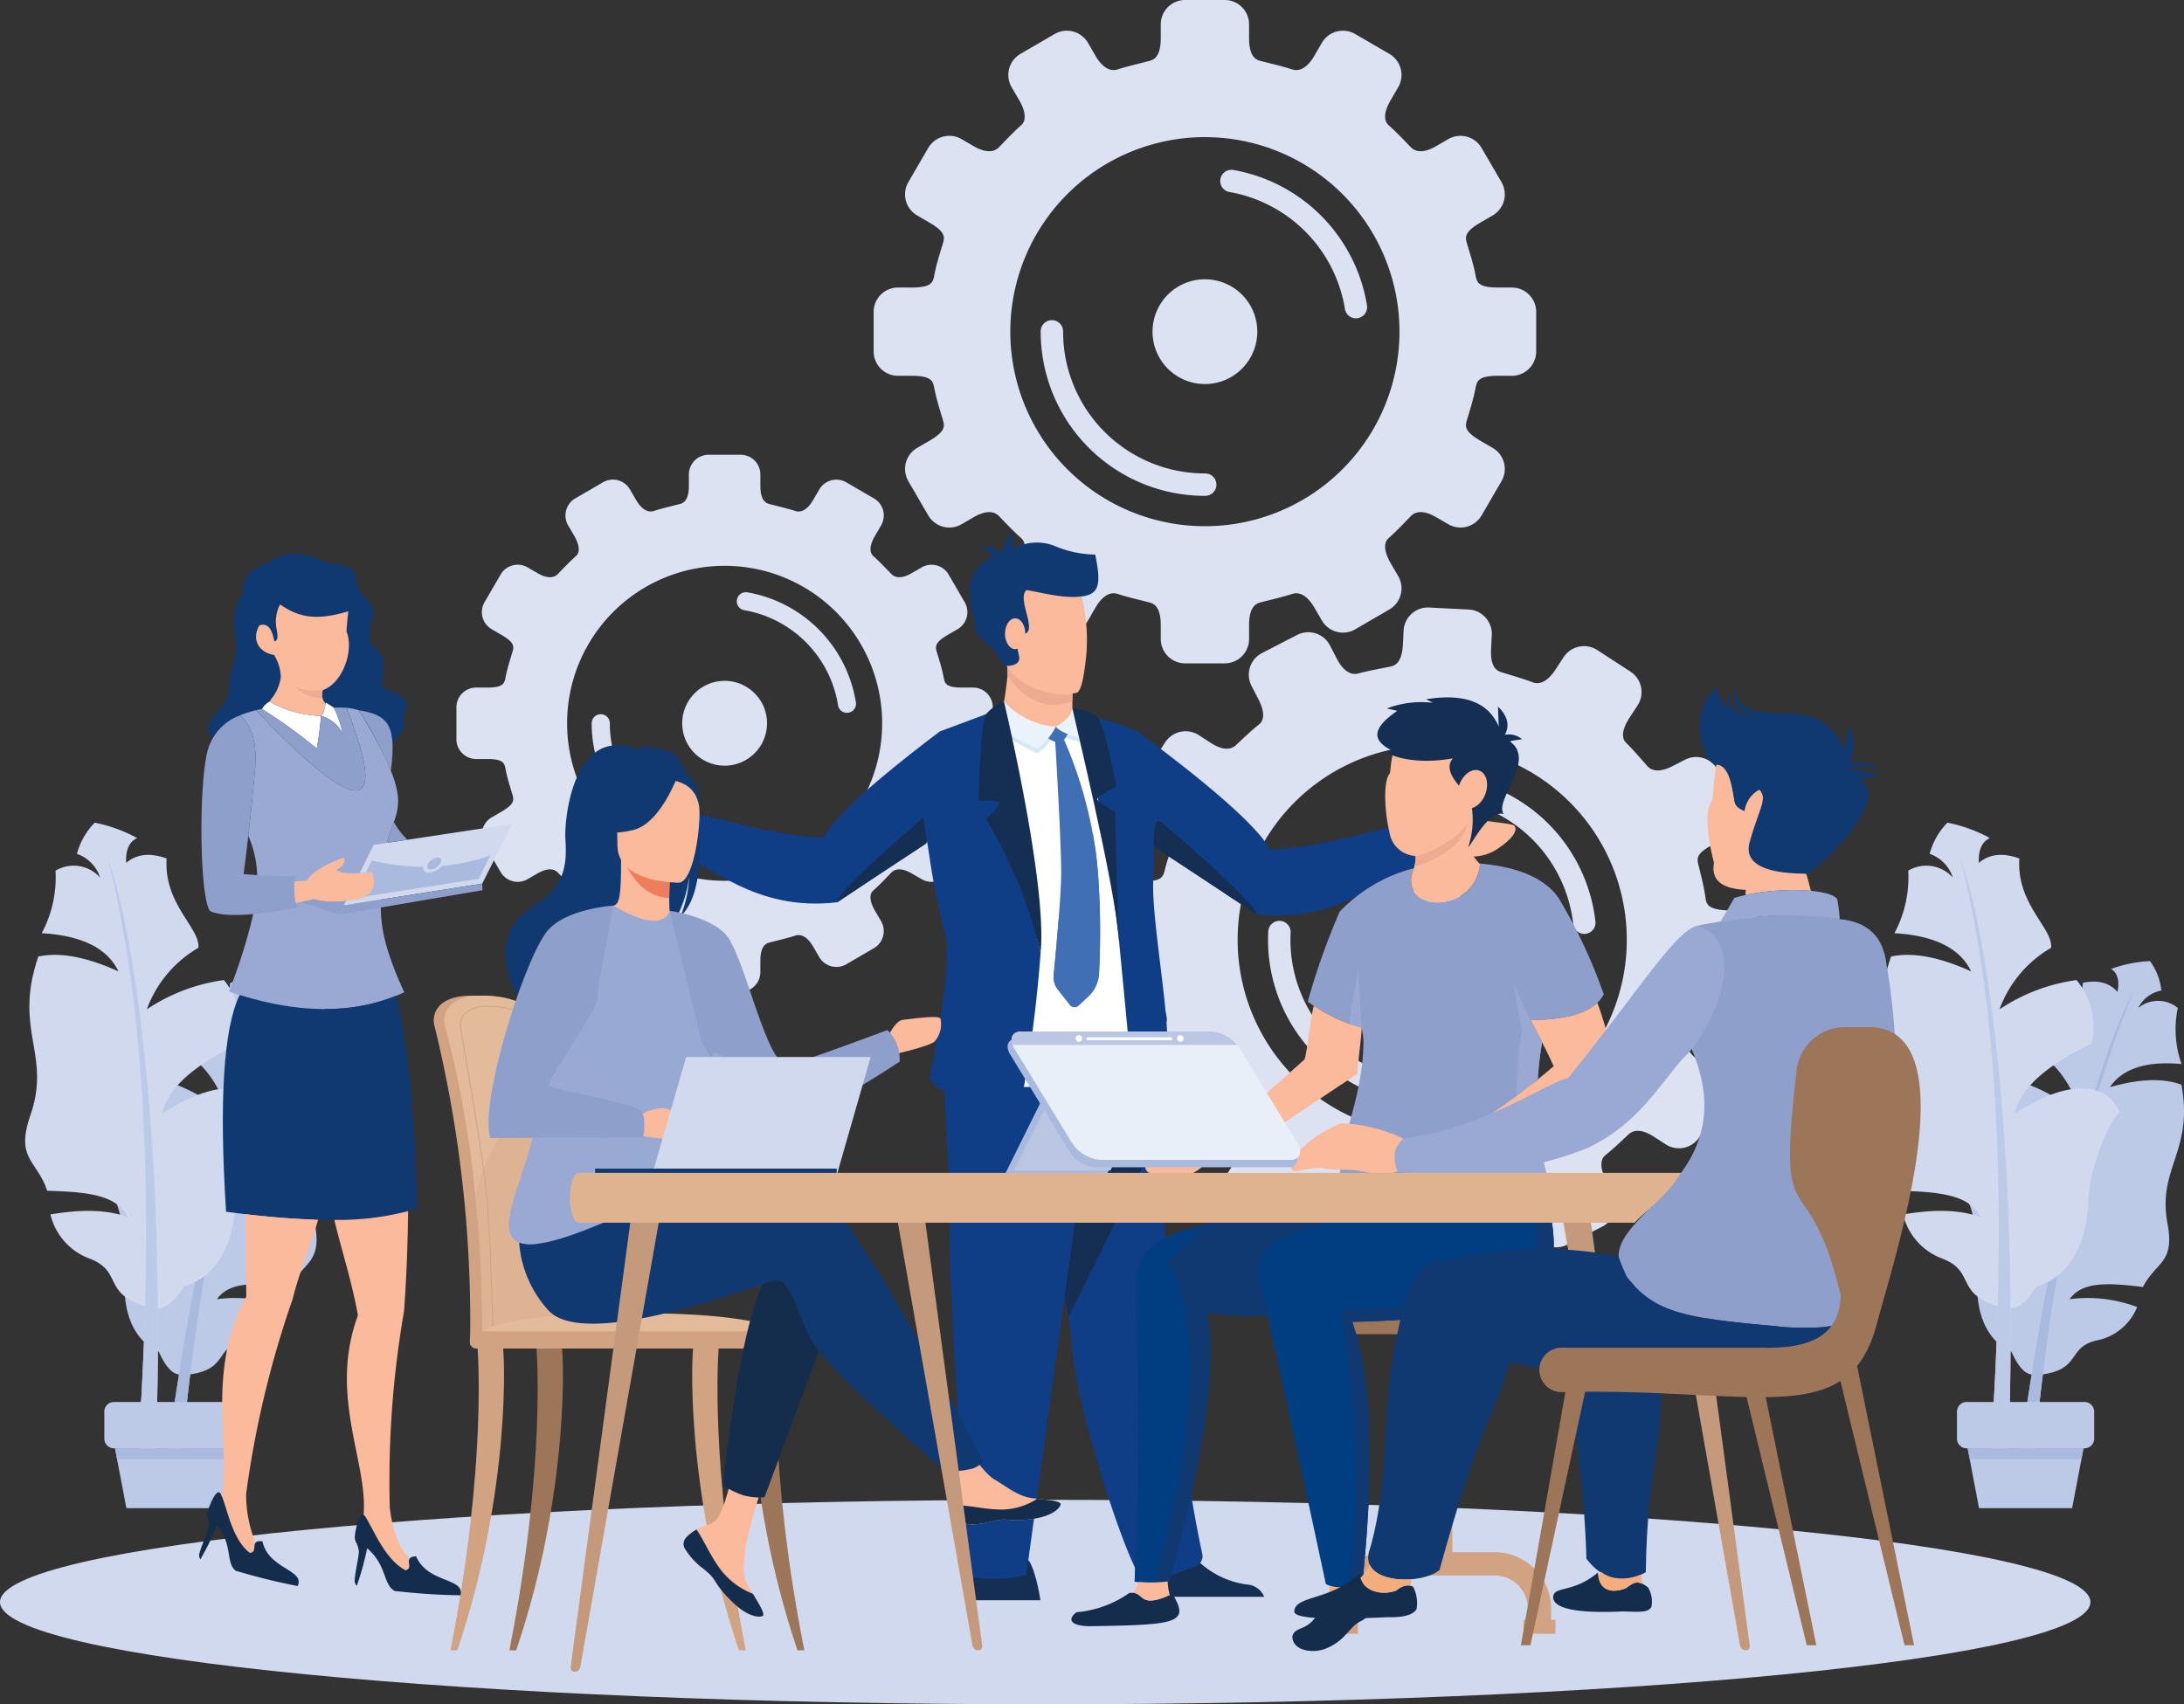 <svg xmlns="http://www.w3.org/2000/svg" width="265.32" height="207.095" viewBox="0 0 265.32 207.095">
  <rect x="0" y="0" width="265.32" height="207.095" fill="#333333" stroke="none"/>
  <g id="fairness" transform="translate(0 -1.636)">
    <path id="パス_1827" data-name="パス 1827" d="M627.757,344.157l-4.283,2.21a2.964,2.964,0,0,0-1.27,3.981l.839,1.624c.989,1.918.475,2.736.124,3.021-.968.782-1.873,1.639-2.78,2.491-.266.251-1.114,1.111-3.168-.227l-1.409-.915a2.963,2.963,0,0,0-4.087.864l-2.629,4.039a2.963,2.963,0,0,0,.863,4.088l1.4.907c1.926,1.253,1.846,1.843,1.551,2.672-.4,1.136-.832,2.274-1.145,3.456-.278,1.053-.215,1.819-2.913,1.683l-1.654-.083a2.959,2.959,0,0,0-3.1,2.8l-.243,4.814a2.96,2.96,0,0,0,2.8,3.1l1.653.084c2.7.136,2.56.891,2.73,1.967.192,1.208.5,2.382.791,3.555.209.854.231,1.447-1.811,2.5l-1.48.762a2.962,2.962,0,0,0-1.271,3.979l2.211,4.283a2.96,2.96,0,0,0,3.979,1.271l1.494-.769c2.178-1.123,2.936-.183,3.176.094.816.939,1.629,1.882,2.513,2.758.321.319.751,1.185-.427,2.994l-1,1.532a2.961,2.961,0,0,0,.864,4.088l4.039,2.631a2.964,2.964,0,0,0,4.088-.864l.995-1.53c1.2-1.836,2.274-1.706,2.724-1.538,1.306.49,2.518.825,3.869,1.25.493.156,1.331.563,1.218,2.816l-.085,1.689a2.961,2.961,0,0,0,2.8,3.1l4.813.243a2.96,2.96,0,0,0,3.1-2.8l.085-1.688c.114-2.253.989-2.574,1.5-2.679,1.388-.287,2.627-.5,3.976-.854.465-.122,1.551-.143,2.556,1.8l.836,1.622a2.964,2.964,0,0,0,3.98,1.271l4.283-2.211a2.963,2.963,0,0,0,1.271-3.98l-.839-1.625c-.99-1.919-.474-2.738-.123-3.021.968-.783,1.871-1.639,2.778-2.493.266-.25,1.116-1.109,3.168.227l1.409.915a2.962,2.962,0,0,0,4.088-.863l2.63-4.039a2.965,2.965,0,0,0-.864-4.089l-1.4-.907c-1.926-1.253-1.845-1.842-1.551-2.671.4-1.136.832-2.274,1.145-3.457.278-1.052.215-1.818,2.914-1.682l1.654.083a2.959,2.959,0,0,0,3.1-2.8l.243-4.814a2.959,2.959,0,0,0-2.8-3.1l-1.654-.085c-2.7-.135-2.559-.891-2.73-1.966-.193-1.208-.505-2.382-.792-3.554-.209-.854-.23-1.448,1.812-2.5l1.478-.762a2.963,2.963,0,0,0,1.272-3.98l-2.211-4.283a2.964,2.964,0,0,0-3.98-1.27l-1.493.769c-2.177,1.124-2.937.184-3.176-.092-.817-.94-1.629-1.882-2.515-2.759-.321-.317-.75-1.184.428-2.993l1-1.533a2.961,2.961,0,0,0-.863-4.087L664.209,346a2.963,2.963,0,0,0-4.088.864l-1,1.528c-1.195,1.835-2.274,1.707-2.724,1.538-1.3-.488-2.517-.824-3.869-1.25-.493-.155-1.332-.562-1.217-2.815l.084-1.689a2.959,2.959,0,0,0-2.8-3.1l-4.814-.243a2.96,2.96,0,0,0-3.1,2.8l-.085,1.689c-.114,2.253-.989,2.573-1.495,2.679-1.387.287-2.627.5-3.974.854-.465.122-1.551.142-2.556-1.8l-.837-1.622a2.964,2.964,0,0,0-3.98-1.271m16.726,30.689a6.364,6.364,0,1,1-6.676,6.036,6.364,6.364,0,0,1,6.676-6.036M624.238,380.2a1.361,1.361,0,1,1,2.719.138,17.227,17.227,0,0,0,16.336,18.072,1.362,1.362,0,0,1-.136,2.72A19.949,19.949,0,0,1,624.238,380.2m39.748-1.212a1.357,1.357,0,0,1-2.7.289A17.241,17.241,0,0,0,647.969,364.4a1.359,1.359,0,1,1,.591-2.654,19.965,19.965,0,0,1,15.425,17.242m-18.635-21.391a23.638,23.638,0,1,1-24.8,22.417,23.637,23.637,0,0,1,24.8-22.417" transform="translate(-470.167 -265.375)" fill="#dce2f2" fill-rule="evenodd"/>
    <path id="パス_1828" data-name="パス 1828" d="M501.414,11.518l-4.165,2.423a2.963,2.963,0,0,0-1.069,4.039l.92,1.581c1.084,1.866.611,2.71.275,3.011-.928.83-1.787,1.731-2.649,2.628-.254.264-1.058,1.164-3.177-.067l-1.452-.843a2.963,2.963,0,0,0-4.039,1.069l-2.423,4.166a2.961,2.961,0,0,0,1.068,4.039l1.439.836c1.987,1.154,1.936,1.746,1.685,2.589-.347,1.156-.718,2.313-.97,3.51-.225,1.065-.124,1.827-2.825,1.827h-1.656a2.959,2.959,0,0,0-2.954,2.954V50.1a2.96,2.96,0,0,0,2.954,2.954h1.656c2.7,0,2.6.761,2.825,1.827.252,1.2.623,2.355.97,3.51.251.842.3,1.434-1.685,2.589l-1.439.836a2.961,2.961,0,0,0-1.068,4.039l2.423,4.166A2.962,2.962,0,0,0,490.1,71.09l1.452-.843c2.119-1.232,2.923-.331,3.177-.067.862.9,1.721,1.8,2.649,2.628.337.3.809,1.146-.275,3.012l-.92,1.58a2.962,2.962,0,0,0,1.069,4.039l4.165,2.423a2.962,2.962,0,0,0,4.039-1.068l.918-1.577c1.1-1.894,2.185-1.82,2.643-1.673,1.329.424,2.556.7,3.928,1.053.5.131,1.358.494,1.358,2.751v1.691a2.96,2.96,0,0,0,2.954,2.955h4.819a2.961,2.961,0,0,0,2.955-2.955V83.347c0-2.257.857-2.62,1.358-2.751,1.371-.356,2.6-.629,3.927-1.053.458-.147,1.542-.221,2.644,1.673l.917,1.577a2.962,2.962,0,0,0,4.039,1.068l4.167-2.423a2.962,2.962,0,0,0,1.068-4.039l-.919-1.58c-1.085-1.865-.613-2.71-.276-3.012.928-.83,1.787-1.731,2.65-2.628.252-.264,1.058-1.164,3.176.067l1.453.843a2.962,2.962,0,0,0,4.039-1.069l2.424-4.166a2.963,2.963,0,0,0-1.069-4.039l-1.439-.836c-1.986-1.155-1.935-1.747-1.683-2.589.345-1.156.716-2.313.969-3.51.224-1.066.123-1.827,2.825-1.827h1.655a2.959,2.959,0,0,0,2.953-2.954V45.28a2.959,2.959,0,0,0-2.953-2.954H555.3c-2.7,0-2.6-.762-2.825-1.827-.253-1.2-.624-2.355-.969-3.51-.252-.842-.3-1.434,1.683-2.589l1.439-.836a2.963,2.963,0,0,0,1.069-4.039l-2.424-4.166a2.963,2.963,0,0,0-4.039-1.069l-1.453.843c-2.118,1.232-2.923.331-3.176.067-.863-.9-1.722-1.8-2.65-2.628-.337-.3-.81-1.145.276-3.011l.919-1.581a2.962,2.962,0,0,0-1.068-4.039l-4.167-2.423a2.962,2.962,0,0,0-4.039,1.068l-.917,1.577c-1.1,1.894-2.186,1.82-2.644,1.673-1.329-.422-2.555-.7-3.927-1.053-.5-.131-1.358-.494-1.358-2.751V10.342a2.959,2.959,0,0,0-2.955-2.954h-4.819a2.959,2.959,0,0,0-2.954,2.954v1.691c0,2.257-.858,2.62-1.358,2.751-1.372.356-2.6.631-3.928,1.053-.458.147-1.542.221-2.643-1.673l-.918-1.577a2.962,2.962,0,0,0-4.039-1.068m18.249,29.806a6.364,6.364,0,1,1-6.364,6.364,6.364,6.364,0,0,1,6.364-6.364M499.714,47.69a1.362,1.362,0,1,1,2.723,0,17.225,17.225,0,0,0,17.226,17.226,1.362,1.362,0,1,1,0,2.723A19.949,19.949,0,0,1,499.714,47.69m39.636-3.214a1.357,1.357,0,1,1-2.68.426,17.242,17.242,0,0,0-14.05-14.188,1.36,1.36,0,0,1,.458-2.68A19.961,19.961,0,0,1,539.35,44.477M519.663,24.052A23.638,23.638,0,1,1,496.025,47.69a23.639,23.639,0,0,1,23.638-23.639" transform="translate(-373.288 -5.752)" fill="#dce2f2" fill-rule="evenodd"/>
    <path id="パス_1829" data-name="パス 1829" d="M268.275,260.348l-3.372,1.961a2.4,2.4,0,0,0-.865,3.27l.745,1.281c.879,1.51.5,2.193.223,2.437-.75.672-1.446,1.4-2.146,2.127-.205.214-.857.943-2.571-.055l-1.177-.683a2.4,2.4,0,0,0-3.27.866l-1.961,3.372a2.4,2.4,0,0,0,.865,3.27l1.164.676c1.609.935,1.567,1.415,1.363,2.1-.28.936-.581,1.873-.785,2.841-.182.862-.1,1.479-2.287,1.479h-1.34a2.4,2.4,0,0,0-2.392,2.391v3.9a2.4,2.4,0,0,0,2.392,2.392h1.34c2.187,0,2.105.617,2.287,1.479.2.968.5,1.905.785,2.84.2.682.245,1.162-1.363,2.1l-1.164.676a2.4,2.4,0,0,0-.865,3.27l1.961,3.374a2.4,2.4,0,0,0,3.27.864l1.177-.682c1.714-1,2.365-.267,2.571-.054.7.726,1.4,1.455,2.146,2.128.272.244.655.926-.223,2.438l-.745,1.28a2.4,2.4,0,0,0,.865,3.269l3.372,1.963a2.4,2.4,0,0,0,3.27-.865l.743-1.277c.891-1.533,1.769-1.473,2.14-1.355,1.076.342,2.069.564,3.18.853.405.1,1.1.4,1.1,2.226v1.369a2.4,2.4,0,0,0,2.391,2.392H285a2.4,2.4,0,0,0,2.391-2.392V318.5c0-1.826.694-2.121,1.1-2.226,1.111-.289,2.1-.512,3.18-.853.371-.118,1.248-.178,2.14,1.355l.743,1.277a2.4,2.4,0,0,0,3.27.865l3.372-1.963a2.4,2.4,0,0,0,.866-3.269l-.745-1.28c-.879-1.512-.5-2.194-.223-2.438.75-.673,1.446-1.4,2.144-2.128.205-.214.857-.944,2.572.054l1.177.682a2.4,2.4,0,0,0,3.27-.864l1.961-3.374a2.4,2.4,0,0,0-.865-3.27l-1.164-.676c-1.609-.935-1.567-1.414-1.363-2.1.28-.935.581-1.872.785-2.84.182-.863.1-1.479,2.287-1.479h1.34a2.4,2.4,0,0,0,2.392-2.392v-3.9a2.4,2.4,0,0,0-2.392-2.391H311.9c-2.187,0-2.105-.617-2.287-1.479-.2-.969-.5-1.9-.785-2.841-.2-.682-.246-1.162,1.363-2.1l1.164-.676a2.4,2.4,0,0,0,.865-3.27l-1.961-3.372a2.4,2.4,0,0,0-3.27-.866l-1.177.683c-1.715,1-2.367.268-2.572.055-.7-.726-1.394-1.456-2.144-2.127-.272-.244-.656-.928.223-2.437l.745-1.281a2.4,2.4,0,0,0-.866-3.27l-3.372-1.961a2.4,2.4,0,0,0-3.27.865l-.743,1.277c-.891,1.533-1.769,1.472-2.14,1.354-1.076-.342-2.069-.564-3.18-.852-.405-.106-1.1-.4-1.1-2.228V259.4A2.4,2.4,0,0,0,285,257h-3.9a2.4,2.4,0,0,0-2.391,2.392v1.368c0,1.827-.694,2.121-1.1,2.228-1.111.288-2.1.51-3.18.852-.371.118-1.248.18-2.14-1.354l-.743-1.277a2.4,2.4,0,0,0-3.27-.865m14.774,24.131a5.153,5.153,0,1,1-5.152,5.153,5.152,5.152,0,0,1,5.152-5.153M266.9,289.632a1.1,1.1,0,0,1,2.205,0,13.945,13.945,0,0,0,13.945,13.946,1.1,1.1,0,0,1,0,2.2A16.152,16.152,0,0,1,266.9,289.632m32.088-2.6a1.1,1.1,0,1,1-2.17.344,13.955,13.955,0,0,0-11.374-11.486,1.1,1.1,0,0,1,.371-2.17,16.159,16.159,0,0,1,13.173,13.313m-15.938-16.536a19.137,19.137,0,1,1-19.136,19.138,19.138,19.138,0,0,1,19.136-19.138" transform="translate(-195.021 -200.108)" fill="#dce2f2" fill-rule="evenodd"/>
    <path id="パス_1830" data-name="パス 1830" d="M1083.553,549.461a7.772,7.772,0,0,0-2.594,6.457q6.754,4.6,6.984,8.615c-5.29-4.708-9.264-4.7-11.054-1.8,1.321,1.6,2.245,7.111,1.926,9.649-.564,4.483.657,8.505,4.044,10.017q1.166,2.611,2.447,2.752-1.228,7.532-2.071,15.29a1.99,1.99,0,0,0,1.827-.031c.175-2.017.3-3.44.434-4.392q.52-5.632,1.172-10.894.315-.037.622-.1c3.961-.832,2.444-3.3,6.068-4.046a6.683,6.683,0,0,0,4.763-4.026,17.054,17.054,0,0,0-8.208-.957c1.542-2.165,4.67-2,8.914-1.479,1.6-3.117,3.882-2.833,2.979-7.71-1.259-6.8,3.188-8.683,1.693-16.867q-3.281-1.241-8.684.29,2.29-3.391,8.7-2.806a12.627,12.627,0,0,1-.458-6.819,3.78,3.78,0,0,0-4.813.02,3.951,3.951,0,0,1,2.819-2.133,7.459,7.459,0,0,0-1.376-3.572,15.832,15.832,0,0,0-4.725.945q1.181.778.764,2.8-1.421-1.672-4.2-1.116c-.391,4.859-4.7,6.83-4.77,8.924a12.5,12.5,0,0,1,4.455,7.306,19.591,19.591,0,0,0-7.661-4.314" transform="translate(-838.491 -416.495)" fill="#bcc9e7" fill-rule="evenodd"/>
    <path id="パス_1831" data-name="パス 1831" d="M1105.556,612.682q.842-7.759,2.071-15.29c2.925-18.965,8.033-38.556,12.477-46.753q-8.9,20.969-12.287,57.62c-.132.952-.26,2.375-.434,4.392a1.991,1.991,0,0,1-1.827.031" transform="translate(-860.811 -428.74)" fill="#aab9de" fill-rule="evenodd"/>
    <path id="パス_1832" data-name="パス 1832" d="M1054.642,478.1a8.842,8.842,0,0,1,1.823,7.711q-8.387,4.03-9.329,8.512c6.757-4.4,11.229-3.712,12.752-.153-1.758,1.575-3.736,7.626-3.808,10.537-.128,5.143-2.186,9.464-6.258,10.59q-1.755,2.74-3.223,2.682.1,8.689-.269,17.569a2.263,2.263,0,0,1-2.052-.348c.146-2.3.243-3.923.258-5.018q.372-6.43.532-12.465a7.035,7.035,0,0,1-.682-.222c-4.318-1.61-2.19-4.134-6.145-5.588a7.606,7.606,0,0,1-4.677-5.341c2.738-.43,6.161-.81,9.405.318-1.367-2.7-4.917-3.049-9.786-3.183-1.276-3.781-3.888-3.848-2.042-9.187,2.574-7.439-2.113-10.319.963-19.279q3.9-.839,9.729,1.805-2-4.209-9.319-4.641a14.393,14.393,0,0,0,1.676-7.6,4.306,4.306,0,0,1,5.415.839,4.5,4.5,0,0,0-2.812-2.879,8.5,8.5,0,0,1,2.157-3.788,17.93,17.93,0,0,1,5.16,1.868q-1.461.675-1.338,3.024,1.886-1.639,4.919-.542c-.387,5.538,4.126,8.491,3.852,10.858a14.248,14.248,0,0,0-6.259,7.469,22.292,22.292,0,0,1,9.358-3.553" transform="translate(-802.372 -357.369)" fill="#d0d9ee" fill-rule="evenodd"/>
    <path id="パス_1833" data-name="パス 1833" d="M1081.5,550.472q.373-8.88.268-17.569c-.066-21.851-2.485-44.776-6.1-54.762q6.45,25.125,4.034,66.966c-.015,1.095-.112,2.718-.258,5.017a2.262,2.262,0,0,0,2.052.348" transform="translate(-837.542 -372.291)" fill="#bcc9e7" fill-rule="evenodd"/>
    <path id="パス_1834" data-name="パス 1834" d="M1075.084,776.925h14.328a1.173,1.173,0,0,1,1.17,1.17v3.289a1.175,1.175,0,0,1-1.17,1.171h-14.328a1.175,1.175,0,0,1-1.171-1.171v-3.289a1.174,1.174,0,0,1,1.171-1.17" transform="translate(-836.174 -604.931)" fill="#bcc9e7" fill-rule="evenodd"/>
    <path id="パス_1835" data-name="パス 1835" d="M1079.78,802.355h14.072l-1.38,7.273h-11.311Z" transform="translate(-840.741 -624.732)" fill="#bcc9e7" fill-rule="evenodd"/>
    <path id="パス_1836" data-name="パス 1836" d="M1093.853,802.355h-14.072l.249,1.315H1093.6Z" transform="translate(-840.742 -624.732)" fill="#aab9de" fill-rule="evenodd"/>
    <path id="パス_1837" data-name="パス 1837" d="M855.521,664.488l1.543,8.733h0l4.256,24.123,3.806,21.565a.693.693,0,0,0,.687.566.487.487,0,0,0,.493-.546l-3.281-24.447-3.511-26.15-.53-3.946Z" transform="translate(-666.128 -517.308)" fill="#c59a7c" fill-rule="evenodd"/>
    <path id="パス_1838" data-name="パス 1838" d="M66.888,549.461a7.768,7.768,0,0,0-2.594,6.457q6.754,4.6,6.984,8.615c-5.29-4.708-9.264-4.7-11.053-1.8,1.321,1.6,2.245,7.111,1.925,9.649-.563,4.483.658,8.505,4.045,10.017q1.167,2.611,2.447,2.752-1.23,7.532-2.071,15.29a1.991,1.991,0,0,0,1.827-.031c.174-2.017.3-3.44.435-4.392q.52-5.632,1.172-10.894c.209-.025.417-.059.623-.1,3.961-.832,2.444-3.3,6.068-4.046a6.681,6.681,0,0,0,4.762-4.026,17.056,17.056,0,0,0-8.208-.957c1.542-2.165,4.67-2,8.914-1.479,1.6-3.117,3.881-2.833,2.979-7.71-1.259-6.8,3.188-8.683,1.692-16.867q-3.279-1.241-8.683.29,2.291-3.391,8.7-2.806a12.643,12.643,0,0,1-.458-6.819,3.779,3.779,0,0,0-4.811.02,3.95,3.95,0,0,1,2.818-2.133,7.463,7.463,0,0,0-1.376-3.572,15.837,15.837,0,0,0-4.726.945q1.183.778.765,2.8-1.421-1.672-4.2-1.116c-.391,4.859-4.7,6.83-4.769,8.924a12.5,12.5,0,0,1,4.455,7.306,19.59,19.59,0,0,0-7.66-4.314" transform="translate(-46.893 -416.495)" fill="#bcc9e7" fill-rule="evenodd"/>
    <path id="パス_1839" data-name="パス 1839" d="M88.889,612.682q.842-7.759,2.071-15.29c2.925-18.965,8.031-38.556,12.477-46.753q-8.9,20.969-12.286,57.62c-.132.952-.26,2.375-.434,4.392a1.991,1.991,0,0,1-1.827.031" transform="translate(-69.211 -428.74)" fill="#aab9de" fill-rule="evenodd"/>
    <path id="パス_1840" data-name="パス 1840" d="M37.976,478.1a8.848,8.848,0,0,1,1.822,7.711q-8.387,4.03-9.329,8.512c6.756-4.4,11.229-3.712,12.751-.153-1.758,1.575-3.736,7.626-3.808,10.537-.128,5.143-2.186,9.464-6.258,10.59q-1.756,2.74-3.223,2.682.1,8.689-.269,17.569a2.264,2.264,0,0,1-2.052-.348c.147-2.3.244-3.923.259-5.018q.371-6.43.532-12.465a7.137,7.137,0,0,1-.684-.222c-4.317-1.61-2.188-4.134-6.143-5.588a7.6,7.6,0,0,1-4.678-5.341c2.738-.43,6.161-.81,9.4.318-1.367-2.7-4.917-3.049-9.785-3.183-1.275-3.781-3.888-3.848-2.042-9.187,2.574-7.439-2.113-10.319.963-19.279q3.9-.839,9.729,1.805-2-4.209-9.319-4.641a14.391,14.391,0,0,0,1.676-7.6,4.305,4.305,0,0,1,5.415.839,4.5,4.5,0,0,0-2.811-2.879,8.5,8.5,0,0,1,2.156-3.788,17.943,17.943,0,0,1,5.16,1.868q-1.463.675-1.338,3.024,1.885-1.639,4.919-.542c-.387,5.538,4.126,8.491,3.852,10.858a14.243,14.243,0,0,0-6.259,7.469,22.292,22.292,0,0,1,9.359-3.553" transform="translate(-10.773 -357.369)" fill="#d0d9ee" fill-rule="evenodd"/>
    <path id="パス_1841" data-name="パス 1841" d="M64.832,550.472q.371-8.88.269-17.569c-.067-21.851-2.485-44.776-6.1-54.762q6.451,25.125,4.034,66.966c-.015,1.095-.112,2.718-.259,5.017a2.262,2.262,0,0,0,2.052.348" transform="translate(-45.943 -372.291)" fill="#bcc9e7" fill-rule="evenodd"/>
    <path id="パス_1842" data-name="パス 1842" d="M58.417,776.925H72.746a1.173,1.173,0,0,1,1.17,1.17v3.289a1.174,1.174,0,0,1-1.17,1.171H58.417a1.175,1.175,0,0,1-1.17-1.171v-3.289a1.174,1.174,0,0,1,1.17-1.17" transform="translate(-44.574 -604.931)" fill="#bcc9e7" fill-rule="evenodd"/>
    <path id="パス_1843" data-name="パス 1843" d="M63.108,802.355H77.181L75.8,809.628H64.489Z" transform="translate(-49.137 -624.732)" fill="#bcc9e7" fill-rule="evenodd"/>
    <path id="パス_1844" data-name="パス 1844" d="M77.181,802.355H63.108l.25,1.315H76.932Z" transform="translate(-49.137 -624.732)" fill="#aab9de" fill-rule="evenodd"/>
    <path id="パス_1845" data-name="パス 1845" d="M126.975,830.632c70.127,0,126.976,5.562,126.976,12.424S197.1,855.479,126.975,855.479,0,849.917,0,843.056s56.849-12.424,126.975-12.424" transform="translate(0 -646.749)" fill="#d0d9ee" fill-rule="evenodd"/>
    <path id="パス_1846" data-name="パス 1846" d="M911.506,664.488l1.542,8.733h0l4.257,24.123,3.8,21.565a.694.694,0,0,0,.688.566.486.486,0,0,0,.492-.546l-3.281-24.447-3.51-26.15-.529-3.946Z" transform="translate(-709.719 -517.308)" fill="#c59a7c" fill-rule="evenodd"/>
    <path id="パス_1847" data-name="パス 1847" d="M530.128,866.292h9.03a21.737,21.737,0,0,0-.721-3.239,9.135,9.135,0,0,0-.51-1.3c-.878-1.753-6.456-.636-6.456-.636a4.27,4.27,0,0,0-.923,2.137,17.993,17.993,0,0,0-.42,3.04" transform="translate(-412.77 -670.21)" fill="#152f54" fill-rule="evenodd"/>
    <path id="パス_1848" data-name="パス 1848" d="M628.323,856.273a3.826,3.826,0,0,0,.488,2.233H642.8a2.415,2.415,0,0,0-2.116-1.5,10.582,10.582,0,0,1-5.662-2.621,4.193,4.193,0,0,1-1.1-1.985c-.659-2.931-5.443.9-5.443.9a23.332,23.332,0,0,0-.161,2.974" transform="translate(-489.223 -662.837)" fill="#152f54" fill-rule="evenodd"/>
    <path id="パス_1849" data-name="パス 1849" d="M561.553,605.151a22.041,22.041,0,0,1,.351,2.585c.444,8.676,7.3,28.514,8.53,28.975,1.9.717,4.888-.806,6.452-1.3a1.339,1.339,0,0,0,.941-1.523c-3.4-15.615-4.645-38.1-5.1-51.41a60.452,60.452,0,0,0-1.379-11.338s-16.728-4.462-16.827,1.183c-.089,5,5.542,24.591,7.032,32.831" transform="translate(-431.762 -443.396)" fill="#0f3d86" fill-rule="evenodd"/>
    <path id="パス_1850" data-name="パス 1850" d="M561.553,605.151l11.174-22.676a60.452,60.452,0,0,0-1.379-11.338s-16.728-4.462-16.827,1.183c-.089,5,5.542,24.591,7.032,32.831" transform="translate(-431.762 -443.396)" fill="#152f54" fill-rule="evenodd"/>
    <path id="パス_1851" data-name="パス 1851" d="M537.106,575.285l-8.844,64.092a17.284,17.284,0,0,1-6.9.188s-2.588-34.086-2.373-42.327-1.858-22.052.474-23.575,17.647,1.623,17.647,1.623" transform="translate(-403.592 -446.343)" fill="#0f3d86" fill-rule="evenodd"/>
    <path id="パス_1852" data-name="パス 1852" d="M545.743,406.7l2.036,43.684s16.993.277,16.507-3.567-6.124-38.779-6.124-38.779Z" transform="translate(-424.928 -316.663)" fill="#fff" fill-rule="evenodd"/>
    <path id="パス_1853" data-name="パス 1853" d="M614.094,423.976c.016-.017-10.889-7.224-12.383-8.167-.034-.033-.05-.05-.05-.05l-.007,0c.048,1.341.043,2.656-.037,3.88-.332,5.092,2.422,18.23,1.545,22.507-.7,3.444-3.891,4.6-3.891,4.336,0-.083-1.166-12.515-1.8-19a224.508,224.508,0,0,0-4.755-27.723,23.89,23.89,0,0,1,7.226,2.159.167.167,0,0,0,0,.019c.4.391,13.652,9.892,15.849,14.206,4.821-.212,9.981-1.57,16.8-3.308l1.118,5.311c-4.167.961-9.338,7.033-19.626,5.835" transform="translate(-461.504 -311.257)" fill="#0f3d86" fill-rule="evenodd"/>
    <path id="パス_1854" data-name="パス 1854" d="M633.076,461.032s.016.017.05.05c2.6,1.64,11.649,7.683,12.383,8.167.348-1.111-10.411-10.255-11.5-11.2-1.11-.961-.928,2.983-.928,2.983" transform="translate(-492.919 -356.53)" fill="#152f54" fill-rule="evenodd"/>
    <path id="パス_1855" data-name="パス 1855" d="M774.2,451.592c1.2-.671,2.872-1.434,3.924-1.175,1.791.437,3.9.766,5.9-.587s2.423-2.293,2-2.792c-.331-.393-5.716-.492-7.568-1.836.192-.131.287-.437.54-.471,2.179-.294,2.764-1.187,2.483-1.42-.329-.276-1.943-.082-3.418.342a5.537,5.537,0,0,0-2.434,1.192c-.906,1.095-1.106,1.76-2.388,2.18Z" transform="translate(-602.064 -345.073)" fill="#fcba9c" fill-rule="evenodd"/>
    <path id="パス_1856" data-name="パス 1856" d="M390.425,422.222c-.015-.015,7.34-4.879,10.8-7.138l7.293-15.726-5.634,2.105c-3.722,2.813-12.418,9.5-14.161,12.92-4.821-.212-9.981-1.57-16.8-3.307l-1.118,5.31c4.167.961,9.338,7.033,19.627,5.835" transform="translate(-288.712 -310.949)" fill="#0f3d86" fill-rule="evenodd"/>
    <path id="パス_1857" data-name="パス 1857" d="M470.224,456.821c-3.58,2.33-10.176,6.735-10.8,7.145-.331-1.055,9.351-9.351,11.265-10.995Z" transform="translate(-357.714 -352.694)" fill="#152f54" fill-rule="evenodd"/>
    <path id="パス_1858" data-name="パス 1858" d="M329.041,445.061c-1.2-.673-2.873-1.434-3.925-1.177-1.791.437-3.9.766-5.9-.587s-2.423-2.292-2-2.792c.331-.393,5.717-.492,7.568-1.835-.192-.131-.287-.437-.538-.472-2.179-.294-2.764-1.185-2.484-1.419.329-.276,1.943-.082,3.418.341a5.551,5.551,0,0,1,2.435,1.193c.906,1.1,1.106,1.76,2.386,2.18Z" transform="translate(-246.878 -339.986)" fill="#f4ae7c" fill-rule="evenodd"/>
    <path id="パス_1859" data-name="パス 1859" d="M557.852,375.189l0,.83s.226,2.6-2.971,2.976-5.82.329-5.733-1.674a42.24,42.24,0,0,0,.825-5.243,8.953,8.953,0,0,0-.114-1.555l6.2-.123,1.825.3Z" transform="translate(-427.573 -288.402)" fill="#fcba9c" fill-rule="evenodd"/>
    <path id="パス_1860" data-name="パス 1860" d="M560.384,370.7l-.023,4.491a5.245,5.245,0,0,1-2.233.493c-2.849,0-4.689-2.088-5.651-3.6a8.926,8.926,0,0,0-.114-1.555l6.2-.123Z" transform="translate(-430.082 -288.402)" fill="#edac91" fill-rule="evenodd"/>
    <path id="パス_1861" data-name="パス 1861" d="M546.662,332.184c.718,3.869,5.809,5.09,7.967,4.847.607-.067.989-.145.989-.145.685-.184.968-2.608,1.145-4.021a21.993,21.993,0,0,0-.564-7.947c-.711-1.579-2.049-3.288-7.077-2.056s-3.382,4.365-2.459,9.322" transform="translate(-424.855 -251.059)" fill="#fcba9c" fill-rule="evenodd"/>
    <path id="パス_1862" data-name="パス 1862" d="M547.31,301.406a13.01,13.01,0,0,1-4.985-1.072,5.921,5.921,0,0,0-5.048.4,16.2,16.2,0,0,1,.045-2.283,24.366,24.366,0,0,0-1.449,2.733c-.041.03-.058.05-.048.057a2.249,2.249,0,0,0-2.329-.676c1.316.48,1.166,1.19,1.177,1.2-1.344.652-3.591,2.536-2.179,6.825a12.8,12.8,0,0,1,.311,2.15c.1.434,1.321,1.42,1.725,1.736a10.141,10.141,0,0,1,1.7,2.46s2.07.164,1.837-1.116-.638-2.217.757-2.8-1.066-4.314.155-5.3c1.927.323,4.48,1.055,6.723.77,2.2-.278,2.311-1.641,1.61-5.086" transform="translate(-414.263 -232.384)" fill="#0f3970" fill-rule="evenodd"/>
    <path id="パス_1863" data-name="パス 1863" d="M506.857,425.745c1.011,3.032-.895,13.21-1.575,16.657-.15.729-.247,1.16-.247,1.16,2.352,3.828,10.97,3.78,10.97,3.78a164.459,164.459,0,0,0,2.521-18.994l-6.614-28.988-8.319,7.691s.628,4.69,1.408,9.463a79.035,79.035,0,0,0,1.857,9.232" transform="translate(-392.108 -310.95)" fill="#0f3d86" fill-rule="evenodd"/>
    <path id="パス_1864" data-name="パス 1864" d="M543.57,395.63c-.021-.416,1.954-.992,1.954-.992a8.206,8.206,0,0,0,5.983,3.188s-1.061,2.065-2.311,2.6c0,0-5.505-2.319-5.627-4.8" transform="translate(-423.235 -307.274)" fill="#d7e8f7" fill-rule="evenodd"/>
    <path id="パス_1865" data-name="パス 1865" d="M579.425,400.069s1.973-1.17,1.98-2.438c0,0,1.274-.16,1.83.458a6.575,6.575,0,0,1-.152,3.435s-2.841-.432-3.658-1.455" transform="translate(-451.153 -309.59)" fill="#d7e8f7" fill-rule="evenodd"/>
    <path id="パス_1866" data-name="パス 1866" d="M572.976,405.605l2.676-.641a.4.4,0,0,1,.341.465,3.414,3.414,0,0,1-1.084,1.811c-.328.1-2.565-.754-1.933-1.635" transform="translate(-446.045 -315.314)" fill="#406fb5" fill-rule="evenodd"/>
    <path id="パス_1867" data-name="パス 1867" d="M544.976,393.664c-.021-.418,1.315-1.275,1.315-1.275a9.419,9.419,0,0,0,6.312,3.077s-1.061,2.065-2.31,2.6c0,0-5.194-1.925-5.316-4.4" transform="translate(-424.331 -305.523)" fill="#eaf3fb" fill-rule="evenodd"/>
    <path id="パス_1868" data-name="パス 1868" d="M579.425,398.11s2-1.057,2-2.325a6.377,6.377,0,0,1,1.761,1.147,3.671,3.671,0,0,1-.105,2.634s-2.841-.433-3.658-1.456" transform="translate(-451.153 -308.167)" fill="#eaf3fb" fill-rule="evenodd"/>
    <path id="パス_1869" data-name="パス 1869" d="M583.666,440.59a4.108,4.108,0,0,1-1.313,2.666l-1.184,1.092a.7.7,0,0,1-1.016-.082l-1.468-1.863a2.483,2.483,0,0,1-.518-1.766c.137-1.41.394-4.129.6-6.751.169-2.125.3-4.19.312-5.446.033-4.01-.763-16.8-.763-16.8l.96.05a51.537,51.537,0,0,1,3.639,11.718,44.793,44.793,0,0,1,.664,5.266,97.435,97.435,0,0,1,.09,11.915" transform="translate(-450.165 -320.514)" fill="#406fb5" fill-rule="evenodd"/>
    <path id="パス_1870" data-name="パス 1870" d="M583.666,481.979a4.108,4.108,0,0,1-1.313,2.666l-1.184,1.092a.7.7,0,0,1-1.016-.082l-1.468-1.863a2.483,2.483,0,0,1-.518-1.766c.137-1.41.394-4.129.6-6.751,2.657-2.986,3.734-7.11,4.148-10.476a44.794,44.794,0,0,1,.664,5.266,97.435,97.435,0,0,1,.09,11.915" transform="translate(-450.165 -361.902)" fill="#406fb5" fill-rule="evenodd"/>
    <path id="パス_1872" data-name="パス 1872" d="M540.144,392.389s5.3,22.182,4.454,30.536a56.976,56.976,0,0,0-6.631-16.242s1.708-1.5,1.616-2.058a5.842,5.842,0,0,0-2.5-.123s.135-9.562.9-10.571a5.59,5.59,0,0,1,2.158-1.541" transform="translate(-418.184 -305.523)" fill="#152f54" fill-rule="evenodd"/>
    <path id="パス_1873" data-name="パス 1873" d="M588.462,395.785c-.108-.064,5.248,21.675,5.7,28.6,0,0-.531-12.361-.478-15.924,0,0-2.2-1.164-2.2-1.572s2.347-1.514,2.347-1.514-1.486-7.613-2.3-8.453-3.067-1.14-3.067-1.14" transform="translate(-458.189 -308.167)" fill="#152f54" fill-rule="evenodd"/>
    <path id="パス_1881" data-name="パス 1881" d="M552.757,346.77c.681,0,1.233.838,1.233,1.874s-.552,1.874-1.233,1.874-1.232-.84-1.232-1.874.552-1.874,1.232-1.874" transform="translate(-429.43 -270.003)" fill="#fcba9c" fill-rule="evenodd"/>
    <path id="パス_1882" data-name="パス 1882" d="M590.131,885.722c4.643-.075,8.115-.13,9.718-.637,1.729-.545,1.372-1.6.378-3.289-4.377,2.014-3.21-.414-5.258-.105a13.008,13.008,0,0,1-6.39,2.328c-1.194.88-.709,1.665,1.551,1.7" transform="translate(-457.789 -686.482)" fill="#142d4d" fill-rule="evenodd"/>
    <path id="パス_1883" data-name="パス 1883" d="M721.918,522.808c1.7-.827,10.415-1.318,14.167-3.664,5.46-3.415,6.381-9.09,9.5-11.568a43.439,43.439,0,0,1,.525-4.5q-.632-1.254-1.387-2.683,7.279-.045,8.878-3.13a63.5,63.5,0,0,0-5.444-11.637q-2.446-3.616-9.58-4.251c-.555,6.377-10.338,6.05-8.038.56a19.1,19.1,0,0,0-9.02,5.281,84.174,84.174,0,0,0-3.879,10.936,19.128,19.128,0,0,0,6.542,3.131,14.141,14.141,0,0,1,.222,1.541c.028,8.293-4.152,13.639-2.485,19.987" transform="translate(-558.77 -374.807)" fill="#8d9fca" fill-rule="evenodd"/>
    <path id="パス_1884" data-name="パス 1884" d="M796.987,636.982a30.163,30.163,0,0,1-1.234-5.432c-3.865,1.5-8.283,2.939-13.87,5.146l.754,2.873q12.664.414,14.349-2.588" transform="translate(-608.792 -491.739)" fill="#99a9d4" fill-rule="evenodd"/>
    <path id="パス_1885" data-name="パス 1885" d="M779.372,579.269c5.587-2.207,10-3.65,13.869-5.146a47.085,47.085,0,0,0,9.343-4.639,35.694,35.694,0,0,0-2.253-11.688q-2.157,2.063-8.1,2.1,1.719,3.254,2.8,5.609a86.929,86.929,0,0,1-16.376,11.047Z" transform="translate(-606.281 -434.312)" fill="#fcba9c" fill-rule="evenodd"/>
    <path id="パス_1886" data-name="パス 1886" d="M682.724,559.427c-.43,1.5-.756,5.241-1.122,6.517l-9.76,8.709.911,3.205,1.009-.671,14.249-9.484c-.054-.575.605-5.2.511-5.648a18.2,18.2,0,0,1-5.8-2.628" transform="translate(-523.112 -435.582)" fill="#fcba9c" fill-rule="evenodd"/>
    <path id="パス_1887" data-name="パス 1887" d="M626.9,713.618q6.4-23.217,4.58-32.617a37.722,37.722,0,0,0,7.307.326c-.372-1.674-.746-3.354-1.126-5.053.043-2.309,1.223-4.02,5.4-5.249l27.074-3.229-11.486-.131c-.405,0-18.444-.573-29.384,3.085-3.83,1.095-5.7,2.9-6.342,5.109-.466,6.073.8,12.988-.28,37.8a19.593,19.593,0,0,0,4.252-.046" transform="translate(-484.806 -519.834)" fill="#0f3970" fill-rule="evenodd"/>
    <path id="パス_1888" data-name="パス 1888" d="M631.356,681.986h-.186a3.68,3.68,0,0,1-1.9-.273c-3.831,1.094-5.7,2.9-6.342,5.109-.466,6.073.8,12.988-.28,37.805a18.438,18.438,0,0,0,2.481.085c2.206-8.628,7.449-29.789,1.541-38.908a23.085,23.085,0,0,1,4.689-3.818" transform="translate(-484.806 -530.797)" fill="#003d81" fill-rule="evenodd"/>
    <path id="パス_1889" data-name="パス 1889" d="M771.661,432.138a7.438,7.438,0,0,1-1.437-2.056c.965-2.757,4.787-4.905,1.46-6.4-.45-1.236-.551-.808-.741-.995a7.92,7.92,0,0,1-.787-2.563c-1.4-2.086-4.686-2.384-9.031-1.821-.2,1.157-.273,1.509-.4,2.8-.769.707-.763,4.205-.055,7.23a3.354,3.354,0,0,0,3.185,2.816,5.393,5.393,0,0,1-.222,1.479h0a.11.11,0,0,1-.006.019c-2.261,5.451,7.42,5.785,8.037-.515" transform="translate(-591.863 -325.507)" fill="#fcba9c" fill-rule="evenodd"/>
    <path id="パス_1890" data-name="パス 1890" d="M782.475,459.984c-.75,1.643-5.168,3.862-6.115,3.815a4.44,4.44,0,0,1-.156,1.22c1.535-.04,6.438-2.671,6.272-5.035" transform="translate(-604.369 -358.154)" fill="#edac91" fill-rule="evenodd"/>
    <path id="パス_1891" data-name="パス 1891" d="M726.235,724.526h25.89a1.686,1.686,0,0,1,1.682,1.682h0a1.687,1.687,0,0,1-1.682,1.682h-25.89a1.687,1.687,0,0,1-1.682-1.682h0a1.687,1.687,0,0,1,1.682-1.682" transform="translate(-564.153 -564.132)" fill="#9d7558" fill-rule="evenodd"/>
    <path id="パス_1892" data-name="パス 1892" d="M753.021,861.393a6.814,6.814,0,0,0-4.827-2.007H735.049a6.851,6.851,0,0,0-6.834,6.834V867.6h-.526V869.3h3.879V867.6h-.527V866.22a4.024,4.024,0,0,1,4.008-4.009h13.144a4.024,4.024,0,0,1,4.009,4.009V867.6h-.527V869.3h3.879V867.6h-.526V866.22a6.814,6.814,0,0,0-2.007-4.827" transform="translate(-566.595 -669.137)" fill="#d1a383" fill-rule="evenodd"/>
    <rect id="長方形_696" data-name="長方形 696" width="2.825" height="26.491" transform="translate(173.614 163.757)" fill="#d1a383"/>
    <path id="パス_1893" data-name="パス 1893" d="M721.691,673.689c5.007-1.8,5.688-6.784,3.485-14.317q-2.713,2.221-13.72,1.86a5.8,5.8,0,0,1,.185.742c-11.914.953-12.816,1.517-15.774,2.617-4.182,1.229-5.362,2.94-5.4,5.249,2.649,11.831,5,22.681,8.212,37.673q1.622.91,4.441-.139,2.257-21.81-1.238-31.72a122.012,122.012,0,0,0,19.814-1.965" transform="translate(-537.61 -513.402)" fill="#003d81" fill-rule="evenodd"/>
    <path id="パス_1894" data-name="パス 1894" d="M757.108,673.689c5.007-1.8,5.688-6.783,3.485-14.317a5.4,5.4,0,0,1-1.529.826c1.825,7.743-.159,11.985-6.042,12.393a113.744,113.744,0,0,1-17.072,1.468q2.988,19.361,1.024,33.764a9.645,9.645,0,0,0,1.559-.449q2.257-21.808-1.238-31.719a122.014,122.014,0,0,0,19.814-1.965" transform="translate(-573.027 -513.402)" fill="#0f3970" fill-rule="evenodd"/>
    <path id="パス_1895" data-name="パス 1895" d="M622.536,875.531a4.3,4.3,0,0,1-.607,1.317c1.339.126.823,1.852,4.44.269a5.709,5.709,0,0,1-.259-1.647,19.852,19.852,0,0,1-3.575.061" transform="translate(-484.248 -681.661)" fill="#fcba9c" fill-rule="evenodd"/>
    <path id="パス_1896" data-name="パス 1896" d="M713.273,890.068c2.466-1.017,2.835-2.672,4.19-3.305s1.522-1.774.188-3.007c-.986.788-2.209,1.756-2.857,1.243-.433-.342-1.9-.32-2.191.18-1.278,2.971-3.055,2.03-3.407,3.381-.04,1.8,2.526,2.149,4.077,1.508" transform="translate(-552.196 -688.112)" fill="#142d4d" fill-rule="evenodd"/>
    <path id="パス_1897" data-name="パス 1897" d="M728.371,877.248a7.559,7.559,0,0,1-.324,2.378,2.166,2.166,0,0,1,1.425.2c.6.476,1.694-.321,2.636-1.067a6.509,6.509,0,0,1-.31-1.648,5.326,5.326,0,0,1-3.427.14" transform="translate(-566.874 -682.936)" fill="#f4ae7c" fill-rule="evenodd"/>
    <path id="パス_1898" data-name="パス 1898" d="M762.51,545.227a33.989,33.989,0,0,1-2.024-4.651,38.4,38.4,0,0,0,.98,5.768,39.407,39.407,0,0,0-.654,8.045q1.266-.95,2.559-1.976a43.634,43.634,0,0,1,.525-4.5q-.632-1.254-1.386-2.683m-22.024.456a13.677,13.677,0,0,0,1.484.433q-.278-4.332-.363-7.16-.835,4.176-1.121,6.727m24.268,19.2a30.149,30.149,0,0,1-1.234-5.432q-1.073.416-2.208.831a54.273,54.273,0,0,0,1.289,6.153,3.9,3.9,0,0,0,2.153-1.553" transform="translate(-576.559 -419.643)" fill="#99a9d4" fill-rule="evenodd"/>
    <path id="パス_1905" data-name="パス 1905" d="M896.9,679.8c0,4.666,1.367,8.446,3.053,8.446s3.055-3.78,3.055-8.446-1.369-8.445-3.055-8.445-3.053,3.783-3.053,8.445" transform="translate(-698.347 -522.734)" fill="#d0d9ee" fill-rule="evenodd"/>
    <path id="パス_1906" data-name="パス 1906" d="M949.582,442.346c-.218-.784-.42-1.607-.578-2.086-6.983-.4-6.464-2.171-6.282-2.969,1.052-3.824,1.678-6.235.579-7.254a3.5,3.5,0,0,0-1.8,2.613c-.458-.222-1.042-.518-1.159-1.007-.3-1.464-.53-4.547-2.246-4.65q-.317,2.076-.5,4.392c-.9.863-.711,3.988.209,7.571q-.566,3.087,3.867,3.274l-.05.633a27.677,27.677,0,0,1,7.954-.516" transform="translate(-729.583 -332.466)" fill="#fcba9c" fill-rule="evenodd"/>
    <path id="パス_1907" data-name="パス 1907" d="M938.783,402.106c-.184.8-1.231,3.921,6.844,3.928.416.069,2.424-1.73,3.925-3.362,3.115-3.384,4.931-6.727,2.45-8.2q1.121-.123,2.522-.166a8.516,8.516,0,0,0-3.742-.943,8.108,8.108,0,0,0,.159-5.4,29.515,29.515,0,0,1-.817,3.146,4.181,4.181,0,0,0-1.714-2.749c-2.572-3.615-12.146.4-11.292-5.323-.864,2.758.669,3.654,2.851,4.052-2.264-.211-4.007-.808-3.621-3.393a3.364,3.364,0,0,0-.051,2.391,4.581,4.581,0,0,1-1.533-2.617c-3.738,2.817-1.607,9.269-.04,9.3,1.716.1,1.947,3.187,2.246,4.65.117.488.7.785,1.159,1.007a3.5,3.5,0,0,1,1.8-2.613c.984.911.138,2.167-.8,5.154-.112.355-.226.735-.337,1.141" transform="translate(-726.206 -298.241)" fill="#0f3970" fill-rule="evenodd"/>
    <path id="パス_1908" data-name="パス 1908" d="M897.784,510.931q10.473-2.109,17.317-.8,5.068.467,5.659,5.406c2.287,13.139,1.273,26.719-3.606,42.581-.438,1.229-4.377,2.179-10.247,1.428-11.034-.94-14.359-1.834-17.59-5.813-6.091-7.5,15.854-10.728,7.348-28.82,3.419-2.945,6.691-11.7,1.119-13.979" transform="translate(-691.598 -396.809)" fill="#8d9fca" fill-rule="evenodd"/>
    <path id="パス_1909" data-name="パス 1909" d="M958.463,499.46a43.091,43.091,0,0,0-14.537.376q.983-1.629,1.726-2.951c4.681-1.4,11.636-1.191,12.5.148a19.761,19.761,0,0,1,.309,2.428" transform="translate(-734.962 -386.139)" fill="#99a9d4" fill-rule="evenodd"/>
    <path id="パス_1910" data-name="パス 1910" d="M759.114,694.507c5.568-1.037,12.716-2.507,22.162-.626a18.816,18.816,0,0,0,1.084,2.607c3.231,3.979,6.555,4.874,17.59,5.813l.144.017.13.017h.013l.143.017.115.013.025,0,.142.015.1.011.255.026h.01l.05,0,.138.013.073.007.2.017.061.005.074.006.133.01.047,0,.087.007.132.009.034,0,.1.006.131.007h.022l.107.006.128.006h.011l.118,0,.126.006h0l.126.005.112,0h.014l.124,0,.1,0h.023l.123,0,.087,0h.976l.112,0h.029l.084,0,.111,0h.018l.093,0,.108,0h.007l.1-.005.105-.006h0l.106-.007.094-.006h.011l.1-.007.083-.006.021,0,.1-.009h.026l.076-.007.1-.009.061-.006.039,0,.1-.01.1-.011.1-.011.094-.011h0l.094-.011.032,0,.146-.019h.008l.022,0,.069-.011.089-.013h.013l.076-.012.088-.015h.005l.082-.014.083-.015h0l.084-.015c-4.148,7.624-15.4,9.478-39.336,4.426-1.939,7.145-3.263,6.336-8.494,25.258-2.408,1.945-9.91,1.653-8.488-2.473,2.488-8.477,1.319-16.306,3.158-25.237.791-3.847,1.721-9.107,4.913-9.754" transform="translate(-584.641 -539.566)" fill="#0f3970" fill-rule="evenodd"/>
    <path id="パス_1911" data-name="パス 1911" d="M872.248,762.3c.379,7.63-1.6,10.613-1.766,23.138-1.8,1.028-4.592,1.74-7.209-1.62-.3-10.068-1.725-17.06-2.079-22.523,3.2.429,8.347.892,11.054,1" transform="translate(-670.545 -592.761)" fill="#0f3970" fill-rule="evenodd"/>
    <path id="パス_1912" data-name="パス 1912" d="M785.825,534.044c8.7-10.674,12.961-17.833,15.725-18.532,6.7,2.177,1.638,13.216-1.781,16.162-3.161,3.664-5.481,7.892-11.508,10.846a47.108,47.108,0,0,1-23.181,2.841q-1.14-2.6.654-3.97c10.025-1.289,17.952-7.06,20.091-7.346" transform="translate(-595.363 -401.389)" fill="#99a9d4" fill-rule="evenodd"/>
    <path id="パス_1913" data-name="パス 1913" d="M721.317,629.79a8.019,8.019,0,0,1-2.789.383c-2.685-.949-4.991-.334-6.429-.843a20.524,20.524,0,0,0-3.148.465c-1.892-.219.879-4.053,5.525-5.86a19.253,19.253,0,0,1,7.549,1.86c-1.123,1.079-1.393,2.163-.709,3.995" transform="translate(-551.537 -485.81)" fill="#fcba9c" fill-rule="evenodd"/>
    <path id="パス_1914" data-name="パス 1914" d="M721.545,875.967q-11.291.54-11.277-.675c.031-2.005,4.443-1.293,7.962-4.668.082,2.152,2.635,2.8,4.434,2.091q1.276-.967,2.05-.422a4.259,4.259,0,0,1,.4,2.7q-.626,1.055-3.569.971m28.647-.7c-7.527.36-8.488-.94-8.478-1.75.113-1.4,2.345-.4,5.447-2.978.083,2.152,1.6,2.608,3.4,1.9.851-.643,1.407-1.1,2.682-.084a3.317,3.317,0,0,1,.4,2.384c-.418.7-1.491.583-3.453.528" transform="translate(-553.031 -677.823)" fill="#142d4d" fill-rule="evenodd"/>
    <path id="パス_1915" data-name="パス 1915" d="M752.784,867.859c-.041.268-.069.53-.087.789a2.049,2.049,0,0,0-1.743.573c-1.634.643-3.892.167-4.352-1.54a4.638,4.638,0,0,0,1.107-1.629c.624,1.45,2.926,1.982,5.075,1.807m27.909-.577a8.211,8.211,0,0,0,.182,1.15c-.838-.405-1.334-.006-2.023.514-1.645.648-3.056.321-3.348-1.385a3.5,3.5,0,0,0,.317-.62c1.289,1.1,3.352.986,4.871.342" transform="translate(-581.321 -674.327)" fill="#f4ae7c" fill-rule="evenodd"/>
    <path id="パス_1916" data-name="パス 1916" d="M840.089,747.668a3.513,3.513,0,0,1,3.413-2.722H875.2q-.244.245-.508.478H843.822a2.712,2.712,0,0,0-2.689,2.43q-.518-.092-1.044-.187" transform="translate(-654.112 -580.032)" fill="#0f3970" fill-rule="evenodd"/>
    <path id="パス_1917" data-name="パス 1917" d="M884.773,571.2H881.7a5.907,5.907,0,0,0-5.69,5.091c-2.552,21.629,1.251,10.4,5.333,27.469-.135,5.309-4.262,6.551-9.777,6.381H847.441a2.7,2.7,0,1,0,0,5.407c23.685-.592,34.893,4.845,38.331-8.421,1.86-7.18,11.471-35.928-1-35.928" transform="translate(-657.731 -444.752)" fill="#9d7558" fill-rule="evenodd"/>
    <path id="パス_1918" data-name="パス 1918" d="M834.614,788.991h1.154l7.454-34.533h-2.54Z" transform="translate(-649.849 -587.438)" fill="#9d7558" fill-rule="evenodd"/>
    <path id="パス_1919" data-name="パス 1919" d="M962.145,784.7H960.99l-8.673-35.753h2.539Z" transform="translate(-741.495 -583.145)" fill="#9d7558" fill-rule="evenodd"/>
    <path id="パス_1920" data-name="パス 1920" d="M1015.8,784.7h-1.155l-8.673-35.753h2.539Z" transform="translate(-783.275 -583.145)" fill="#9d7558" fill-rule="evenodd"/>
    <path id="パス_1921" data-name="パス 1921" d="M995.389,430.692l-1.67-.576c1.437-2.479,4.845-5.947,8.564-3.163-5.554-2.176-6.612,2.546-6.894,3.739" transform="translate(-773.732 -331.633)" fill="#0f3970" fill-rule="evenodd"/>
    <path id="パス_1922" data-name="パス 1922" d="M767.111,402.487c-1.117-1.43-3.429-3.309-2.094-4.9-3.573.636-6.423.167-8.041-.675.56-.267.779-.2.779-.2-2.814-1.355-2.432-2.881.507-4.9l-1.271-.292a11.943,11.943,0,0,1,5.6-.686q-1.046-.553-.9-.416,7.007-1.164,8.893,3.314-.088-2.435-.089-2.435,1.766,1.736.83,3.431a2.438,2.438,0,0,1,2.095.542q-1.516.19-1.45.282c3.2,2.321-2,7.111-.776,8.8-1.844-.516-3.908,3.745-4.323,4.029a10.451,10.451,0,0,0,.237-5.89" transform="translate(-588.513 -303.802)" fill="#152f54" fill-rule="evenodd"/>
    <path id="パス_1923" data-name="パス 1923" d="M802.536,430.107c.868.327,1.188,1.609.715,2.863s-1.559,2-2.427,1.677-1.187-1.607-.715-2.861,1.559-2.005,2.427-1.678" transform="translate(-622.813 -334.832)" fill="#fcba9c" fill-rule="evenodd"/>
    <path id="パス_1924" data-name="パス 1924" d="M640.347,627.054c-1.072.747-4.017,1.287-4.717,1.834a5.7,5.7,0,0,1-4.608,1.545c-1.953-.338-2.584-.9-2.437-1.415.115-.405,4.111-2.291,5.043-3.92-.188-.033-.361-.23-.561-.17-1.73.512-2.467.043-2.336-.227a5.265,5.265,0,0,1,2.673-.895,4.558,4.558,0,0,1,2.223.074c1.046.515,1.42.945,2.518.827Z" transform="translate(-489.414 -485.637)" fill="#fcba9c" fill-rule="evenodd"/>
    <path id="パス_1925" data-name="パス 1925" d="M493.6,659.611h9.672a2.411,2.411,0,0,1-.018-2.765H488.944a1.382,1.382,0,0,0,0,2.765h2.1v-.872a.287.287,0,0,1,.287-.287h1.978a.287.287,0,0,1,.287.287Zm10.243.571h-10.53a.285.285,0,0,1-.285-.286v-.871h-1.407v.871a.284.284,0,0,1-.285.286h-2.389a1.954,1.954,0,1,1,0-3.908h14.89a.287.287,0,0,1,.212.478,1.979,1.979,0,0,0-.027,2.919.286.286,0,0,1-.178.51" transform="translate(-379.181 -510.99)" fill="#519aab" fill-rule="evenodd"/>
    <path id="パス_1926" data-name="パス 1926" d="M524.411,666.686h-9.871a.286.286,0,0,1,0-.573h9.871a.286.286,0,1,1,0,.573" transform="translate(-400.41 -518.65)" fill="#519aab" fill-rule="evenodd"/>
    <path id="パス_1927" data-name="パス 1927" d="M512.329,661.995H499.038a.286.286,0,1,1,0-.573h13.291a.286.286,0,1,1,0,.573" transform="translate(-388.339 -514.998)" fill="#519aab" fill-rule="evenodd"/>
    <path id="パス_1928" data-name="パス 1928" d="M253.656,584.727a141.171,141.171,0,0,0-1.626-17.276c-1.168-6.745-2.217-10.625-2.23-10.665-.154-.594-2.374-2.994-7.308-2.921s-4.47,3.222-4.47,3.222a.977.977,0,0,0,.038.279,151.26,151.26,0,0,1,4.381,37.8c0,.3-.036.811-.016,1.154,0,0,11.438.3,11.442,0,.4-1.853.2-6.99-.211-11.593" transform="translate(-185.321 -431.25)" fill="#d1a383" fill-rule="evenodd"/>
    <path id="パス_1929" data-name="パス 1929" d="M259.583,595.06c-.005.3-.159.534-.349.534h-.006c-.189-.006-.34-.242-.342-.534h-9.8c0,.3-.16.534-.349.534h0c-.193-.006-.348-.249-.347-.548a148.056,148.056,0,0,0-.812-16.745,131.833,131.833,0,0,0-3.746-20.933,1.023,1.023,0,0,1-.037-.281s-.466-3.148,4.467-3.222,7.156,2.327,7.31,2.921c.008.031.6,2.228,1.394,6.179.262,1.31.544,2.809.836,4.487a141.174,141.174,0,0,1,1.626,17.276c.414,4.6.559,8.48.161,10.333" transform="translate(-189.81 -431.25)" fill="#e3bb9b" fill-rule="evenodd"/>
    <path id="パス_1930" data-name="パス 1930" d="M272.93,627.069c-.005.3-.159.534-.349.534h-.006c-.189-.006-.34-.242-.342-.534h-9.8c0,.3-.16.534-.349.534h0c-.193-.006-.348-.249-.347-.548a148.053,148.053,0,0,0-.812-16.745c1.619-7.918,7.884-13.975,9.389-15.336.262,1.31.544,2.809.836,4.487a141.152,141.152,0,0,1,1.626,17.276c.414,4.6.559,8.481.161,10.333" transform="translate(-203.157 -463.259)" fill="#deb393" fill-rule="evenodd"/>
    <path id="パス_1931" data-name="パス 1931" d="M258.557,598.67c-1.093,0-1.866.053-2.14.331h0c0-.279-.019-.8-.045-1.787-.033-1.158-.089-2.969-.169-5.012-.141-3.573-.385-8.488-.75-11.612-.423-3.632-2.956-18.393-2.97-18.439a.719.719,0,0,1-.023-.192,1.854,1.854,0,0,1,.437-1.365,3.648,3.648,0,0,1,2.827-.974h.166c3.492,0,5.095,1.669,5.213,2.129.027.105,2.836,11.508,3.324,17.962l.057,0-.057,0c.046.6.145,1.62.272,2.909.5,5.051,1.536,15.562.5,15.743a30.684,30.684,0,0,1-5.7.312c-.335,0-.65-.007-.941-.007m-2.19.685.028-.019c.01-.006.015-.011.018-.05h0a.28.28,0,0,1,.079-.209c.313-.316,1.5-.3,3-.287a30.994,30.994,0,0,0,5.719-.314c1.051-.186.341-8.288-.406-15.866-.127-1.289-.226-2.307-.272-2.905-.486-6.414-3.3-17.895-3.327-17.985-.126-.484-1.818-2.27-5.489-2.211a3.753,3.753,0,0,0-2.915,1.014,1.953,1.953,0,0,0-.462,1.445.8.8,0,0,0,.028.216c.015.061,2.553,14.864,2.966,18.418.684,5.85.957,17.982.968,18.655v.026l0,.033Z" transform="translate(-196.474 -435.646)" fill="#d1a383" fill-rule="evenodd"/>
    <path id="パス_1932" data-name="パス 1932" d="M261.316,731.334h38.426s-.893-3.623-23.148-3.082c-15.75.382-15.278,3.082-15.278,3.082" transform="translate(-203.465 -566.99)" fill="#e3bb9b" fill-rule="evenodd"/>
    <path id="パス_1933" data-name="パス 1933" d="M247.19,782.163c4.456-22.556,3.309-36.4,3.3-36.572-.011-.347.63-.662.974-.672s1.887-.1,2.064.194c.234.389,1.131,17.442-5.509,37.051Z" transform="translate(-192.468 -579.994)" fill="#d1a383" fill-rule="evenodd"/>
    <path id="パス_1934" data-name="パス 1934" d="M386.354,782.163c-4.456-22.556-3.312-36.4-3.305-36.572.011-.347-.629-.662-.973-.672s-1.886-.1-2.063.194c-.234.389-1.132,17.442,5.509,37.051Z" transform="translate(-295.752 -579.994)" fill="#d1a383" fill-rule="evenodd"/>
    <path id="パス_1935" data-name="パス 1935" d="M418.47,782.163c-4.457-22.556-3.31-36.4-3.3-36.572.011-.347-.63-.662-.974-.672s-1.887-.1-2.064.194c-.235.389-1.132,17.442,5.508,37.051Z" transform="translate(-320.758 -579.994)" fill="#9d7558" fill-rule="evenodd"/>
    <path id="パス_1936" data-name="パス 1936" d="M279.526,782.163c4.456-22.556,3.31-36.4,3.3-36.572-.011-.347.628-.662.974-.672s1.887-.1,2.064.194c.234.389,1.13,17.442-5.51,37.051Z" transform="translate(-217.645 -579.994)" fill="#9d7558" fill-rule="evenodd"/>
    <path id="パス_1937" data-name="パス 1937" d="M297.079,740.225H258.65a.789.789,0,0,1-.787-.786v-.518a.79.79,0,0,1,.787-.788h38.429a.789.789,0,0,1,.786.788v.518a.789.789,0,0,1-.786.786" transform="translate(-200.778 -574.727)" fill="#d1a383" fill-rule="evenodd"/>
    <path id="パス_1938" data-name="パス 1938" d="M375.421,815.625a1.136,1.136,0,0,0-.2,1.213.008.008,0,0,0,0,0,7.56,7.56,0,0,0,2.385,2.616c.144.116.271.222.382.32l.087.077c.022.021.044.041.066.059,1.048.967.653,1.188,2.536,3.147,2.145,2.233,3.624,2.274,4.045,2.071.354-.173-.367-1.357-1.17-2.689-.039-.065-.075-.13-.116-.194-.107-.177-.212-.358-.317-.535-.939-1.6-.7-2.356-.476-4.738.18-1.938,3.016-10.826,3.016-10.826l-4.116-.709s-1.238,7.078-2.6,8.168c-.73.582-1.548.589-2.248,1.019-.05.03-.1.06-.145.093a5.382,5.382,0,0,0-1.128.9" transform="translate(-292.085 -627.135)" fill="#fcba9c" fill-rule="evenodd"/>
    <path id="パス_1939" data-name="パス 1939" d="M375.421,847.938a1.136,1.136,0,0,0-.2,1.213.008.008,0,0,0,0,0,8.74,8.74,0,0,0,2.389,2.609c.142.119.267.224.378.327l.087.077c.022.021.044.041.066.059,1.048.967.653,1.188,2.536,3.147,2.145,2.234,3.624,2.274,4.045,2.071.354-.173-.367-1.357-1.17-2.689a9.169,9.169,0,0,1-3.825-2.819c-1.293-1.649-2.154-3.769-3.034-5-.05.029-.1.06-.145.093a5.382,5.382,0,0,0-1.128.9" transform="translate(-292.085 -659.447)" fill="#142d4d" fill-rule="evenodd"/>
    <path id="パス_1940" data-name="パス 1940" d="M514.706,808.655c.252,1.268,2.064,1.058,4.085.564s1.543.093,4.42-.227,3.749-1.39,3.839-1.819c.077-.38-1.345-.513-2.871-.69-.191-.021-.383-.044-.577-.068-1.72-.216-2.982-1.328-4.545-2.241-1.482-.863-3.693-4.386-3.693-4.386l-3.948.313s2.072,3.146,2.872,4.514a4.757,4.757,0,0,1,.388,2.689,5.073,5.073,0,0,0,.031,1.351" transform="translate(-398.199 -622.734)" fill="#fcba9c" fill-rule="evenodd"/>
    <path id="パス_1941" data-name="パス 1941" d="M530.152,832.767c2.023-.494,1.543.093,4.42-.227s3.75-1.39,3.839-1.819c.077-.38-1.345-.513-2.871-.69l-.012.029a8.115,8.115,0,0,1-4.122,1.282c-1.954.046-4.022-.513-5.369-.491a5.061,5.061,0,0,0,.031,1.351c.252,1.268,2.064,1.058,4.085.564" transform="translate(-409.56 -646.281)" fill="#142d4d" fill-rule="evenodd"/>
    <path id="パス_1942" data-name="パス 1942" d="M486.6,568.368s.941-2.3,1.976-2.4,4.324-.611,4.561-.141a3.254,3.254,0,0,1-.707,2.774c-.7.611-5.078,1.6-5.078,1.6Z" transform="translate(-378.88 -440.415)" fill="#fcba9c" fill-rule="evenodd"/>
    <path id="パス_1943" data-name="パス 1943" d="M410.33,703.586l-8.508,22.891a7.767,7.767,0,0,1-2.558-.234,11.076,11.076,0,0,1-2.475-1.2s2.11-21.98,5.981-26.551,7.56,5.1,7.56,5.1" transform="translate(-308.949 -542.903)" fill="#142d4d" fill-rule="evenodd"/>
    <path id="パス_1944" data-name="パス 1944" d="M289.425,660.259s24.441-8.266,29.891-6.506,21.818,34.322,21.818,34.322a3.162,3.162,0,0,1-1.378.869,13.013,13.013,0,0,1-3.208.329s-14.77-12.662-16.528-16.354-2.462-7.208-4.22-6.857-22.683,8.616-27.433,3.692a13.7,13.7,0,0,1-3.5-11.32Z" transform="translate(-221.687 -508.836)" fill="#0f3970" fill-rule="evenodd"/>
    <path id="パス_1945" data-name="パス 1945" d="M298.573,437.219a13.92,13.92,0,0,0,1.04-4.787,14.7,14.7,0,0,1-1.711,5.293c-5.084,3.337-14.827,14.481-14.632,16.592,0,0-3.432-5.821-3.492-5.855,0,0-6.329-8.049,1.174-12.661,3.812-2.344,3.792-5.352,3.633-7.964s1.041-13.861,8.678-10.917a4.974,4.974,0,0,1,1.777-.464,1.508,1.508,0,0,0-.678.321,5.926,5.926,0,0,1,3.208.614c2.8,1.591,5.306,15.867,1,19.828" transform="translate(-215.898 -324.243)" fill="#0f3970" fill-rule="evenodd"/>
    <path id="パス_1946" data-name="パス 1946" d="M343.756,486.9c.027.01-2.452,1.3-4.318.787-1.756-.478-2.9-2.752-2.876-2.757.744-.148.957-1.169.94-5.556l.335.065,5.648,1.12s-.127,1.776-.131,3.452c0,1.407.082,2.739.4,2.89" transform="translate(-262.054 -373.248)" fill="#fcba9c" fill-rule="evenodd"/>
    <path id="パス_1947" data-name="パス 1947" d="M347.973,480.781s-.127,1.776-.13,3.452c-3.161-.089-4.832-2.972-5.517-4.571Z" transform="translate(-266.542 -373.476)" fill="#ed7d5b" fill-rule="evenodd"/>
    <path id="パス_1948" data-name="パス 1948" d="M332.3,436.073a16.61,16.61,0,0,1-2.054-4.855c-.283-1.6.531-7.519,6.481-6.666a8.074,8.074,0,0,1,3.353,1.267c1.292.872,3.155,2.757,1.072,7.924l-.543,1.746Z" transform="translate(-257.1 -330.501)" fill="#0f3970" fill-rule="evenodd"/>
    <path id="パス_1949" data-name="パス 1949" d="M346,447.5s-7.479.124-7.482-4.533-.974-7.779,3.8-8.055,5.7,1.5,6.083,3.055-.455,9.381-2.4,9.533" transform="translate(-263.511 -338.611)" fill="#fcba9c" fill-rule="evenodd"/>
    <path id="パス_1950" data-name="パス 1950" d="M337.265,431.171s-2.047,5.464-5.189,6.271-4.5-.033-4.5-.033a8.9,8.9,0,0,0,2.909-5.257s5.24-3.583,6.784-.982" transform="translate(-255.055 -334.982)" fill="#0f3970" fill-rule="evenodd"/>
    <path id="パス_1951" data-name="パス 1951" d="M279.513,544.33c.4,1.12,1.639,1.407,3.3,1.214,3.161-.37,7.856-2.492,11.238-3.958,5.158-2.237,7.5-.136,9.145-1.559s-1.876-4.586,1.173-19.28c1.033-4.981-5.517-15.665-5.517-15.665s-.567,3.093-6.833-.626c-.222-.132-2.689,3.52-5.066,8.024-2.619,4.968-5.128,10.969-4.389,14.062,1.405,5.9-4.222,14.535-3.049,17.788" transform="translate(-217.509 -392.778)" fill="#98a9d4" fill-rule="evenodd"/>
    <path id="パス_1952" data-name="パス 1952" d="M367.43,507.3l3.862,15.849s.482.857,1.237,2.075c1.768,2.861,5.043,7.719,7.14,8.214,1.033.243,3.233-.619,5.666-1.846a115.522,115.522,0,0,0,10.043-5.969,4.837,4.837,0,0,0-1.485-3.831s-11.021,4.143-12.114,4.221c-2.386.171-4.814-11.344-7.044-15.182-1.611-2.774-7.3-3.531-7.3-3.531" transform="translate(-286.089 -394.991)" fill="#8d9fca" fill-rule="evenodd"/>
    <path id="パス_1953" data-name="パス 1953" d="M279.513,592.844c.4,1.12,1.639,1.407,3.3,1.214,2.187-.953,11.638-4.615,11.531-7.1-.156-3.672-1.816-3.791-.643-8.323.941-3.641-7.791-10.408-9.184-11.88-2.619,4.969-2.691,5.2-1.953,8.3,1.405,5.9-4.222,14.535-3.049,17.788" transform="translate(-217.509 -441.292)" fill="#99a9d4" fill-rule="evenodd"/>
    <path id="パス_1954" data-name="パス 1954" d="M390.459,586.039c1.768,2.861,5.044,7.719,7.14,8.214,1.033.243,3.233-.619,5.666-1.846a14.714,14.714,0,0,1-5.178.282c-1.818-.174-2.346-2.4-5.218-5.744-1.862-2.167-2.32-1.621-2.41-.906" transform="translate(-304.02 -455.811)" fill="#99a9d4" fill-rule="evenodd"/>
    <path id="パス_1955" data-name="パス 1955" d="M346.888,616.565a4.517,4.517,0,0,1,3.078-.94c1.494.294,2.226,1.322,2.166,1.79a2.661,2.661,0,0,1-1.992,1.9,21.534,21.534,0,0,1-4.4-.7Z" transform="translate(-269.204 -479.305)" fill="#fcba9c" fill-rule="evenodd"/>
    <path id="パス_1956" data-name="パス 1956" d="M283.225,504.467s-6.1.376-8.2,3.318c-2.971,4.143-8.128,21.053-6.723,24.922l18.542-.08s.45-2.1-.175-3.115-10.784-2.657-11.255-3.126,5.861-9.144,5.861-10.552,1.954-11.367,1.954-11.367" transform="translate(-208.718 -392.789)" fill="#8d9fca" fill-rule="evenodd"/>
    <path id="パス_1957" data-name="パス 1957" d="M358.1,601.675h22.446l4.048-14.112H362.18Z" transform="translate(-278.824 -457.489)" fill="#d0d9ee" fill-rule="evenodd"/>
    <rect id="長方形_697" data-name="長方形 697" width="29.347" height="0.55" transform="translate(72.299 143.635)" fill="#0f3970"/>
    <path id="パス_1958" data-name="パス 1958" d="M420.853,615.24a.654.654,0,0,0-.642-.9,1.288,1.288,0,0,0-1.155.9.654.654,0,0,0,.641.9,1.288,1.288,0,0,0,1.156-.9" transform="translate(-326.258 -478.34)" fill="#d0d9ee" fill-rule="evenodd"/>
    <path id="パス_1959" data-name="パス 1959" d="M490.315,664.488l1.541,8.733h0l4.258,24.123,3.8,21.565a.694.694,0,0,0,.688.566.485.485,0,0,0,.492-.546l-3.281-24.447-3.511-26.15-.528-3.946Z" transform="translate(-381.77 -517.308)" fill="#c59a7c" fill-rule="evenodd"/>
    <path id="パス_1960" data-name="パス 1960" d="M313.6,731.226a.7.7,0,0,0,.69-.566l3.38-19.16,4.863-27.558,1.36-7.705-3.463-.1-.6,4.472-4.217,31.436-2.5,18.634a.49.49,0,0,0,.493.545" transform="translate(-243.793 -526.457)" fill="#c59a7c" fill-rule="evenodd"/>
    <path id="パス_1961" data-name="パス 1961" d="M313.827,657.219H442.086c1.52-1.61,3.561-2.842,5.665-6.052H313.827c-.592,0-1.077,1.349-1.077,3v.061c0,1.647.485,3,1.077,3" transform="translate(-243.514 -507.013)" fill="#dfb290" fill-rule="evenodd"/>
    <path id="パス_1968" data-name="パス 1968" d="M114.746,333.847c-1.782-2.611,2.073-3.281,2.036-6.138-.025-1.969,1.206-4.02.837-5.986-.757-4.02.813-5.239.821-5.544.094-3.046,1.916-3.123,3.73-4.151,3.219-1.822,6.016.408,6.929.466,4.652.305,2.075,2.3,4.159,4.106,1.715,1.484.9,2.61.726,3.5-.08.4-.452,2.056.735,2.893,1.74,1.226-.042,4.5.985,4.813,3.952,1.2,2.361,1.691,2.254,4.453-.034.884-.886,1.554-1.442,2.2-6.806-2.131-11.489,6.338-21.77-.618" transform="translate(-88.977 -242.395)" fill="#0f3970" fill-rule="evenodd"/>
    <path id="パス_1969" data-name="パス 1969" d="M143.759,393.351a2.568,2.568,0,0,1,.919-.907,13.319,13.319,0,0,0,6.249,1.739,35.8,35.8,0,0,1-.514,3.976,61.271,61.271,0,0,0-6.655-4.808" transform="translate(-111.934 -305.566)" fill="#fff" fill-rule="evenodd"/>
    <path id="パス_1970" data-name="パス 1970" d="M177.7,393.693a13.28,13.28,0,0,1,1.083,3.153,4.216,4.216,0,0,0-2.638-2.161c.454-.477.418-1.1.6-1.6.511.314.83.516.955.6" transform="translate(-137.147 -306.068)" fill="#fff" fill-rule="evenodd"/>
    <path id="パス_1971" data-name="パス 1971" d="M139.892,395.861c5.471,13.9.859,12.823-10.988.3a12.28,12.28,0,0,0-1.908.61q2.309,2.135,1.725,7.134-.347,3.875-.766,7.53a12.623,12.623,0,0,1,1.079,4.758,19.874,19.874,0,0,1-.472,4.741,65.717,65.717,0,0,1-2.962,9.4q12.442,4.239,21.3.1c-3.425-7.528-2.97-9.863-2.581-14.9.387-8.176,5.371-5.607-2.913-19.358a7.367,7.367,0,0,0-1.514-.31" transform="translate(-97.794 -308.226)" fill="#99a9d4" fill-rule="evenodd"/>
    <path id="パス_1972" data-name="パス 1972" d="M148.413,396.728a35.79,35.79,0,0,1-.514,3.976,61.328,61.328,0,0,0-6.655-4.808c-.245.047-.483.1-.715.152,11.847,12.521,16.459,13.6,10.988-.3a10.857,10.857,0,0,0-1.549-.009,13.273,13.273,0,0,1,1.082,3.153,4.216,4.216,0,0,0-2.638-2.161" transform="translate(-109.419 -308.111)" fill="#8d9fca" fill-rule="evenodd"/>
    <path id="パス_1973" data-name="パス 1973" d="M121.95,419.533q-3.378.009-6.3-.255.763-5.788,1.337-12.164.584-5-1.725-7.134a6.338,6.338,0,0,0-3.908,4.046c-1.211,3.906-1.062,18.456.254,19.772q2.5,1.091,10.54-.447a7.8,7.8,0,0,1-.193-3.819" transform="translate(-86.056 -311.434)" fill="#8d9fca" fill-rule="evenodd"/>
    <path id="パス_1974" data-name="パス 1974" d="M163,480.9q-.457.051-1.446.091a7.828,7.828,0,0,0,.121,2.625q.86-.157,2.186-.456a12.811,12.811,0,0,0,5.667-.063,2.214,2.214,0,0,0,1.4-3.248q-3.6.421-4.314-.271,1.259-.642.892-1.481-3.543,1.3-4.507,2.8" transform="translate(-125.742 -372.257)" fill="#fcba9c" fill-rule="evenodd"/>
    <path id="パス_1975" data-name="パス 1975" d="M192.218,462.166l16.813-2.546-3.63,7.259-16.843,2.642.269-.538q.847-.088,1.77-.273a2.214,2.214,0,0,0,1.4-3.248q-.816.1-1.485.133Z" transform="translate(-146.816 -357.87)" fill="#d0d9ee" fill-rule="evenodd"/>
    <path id="パス_1976" data-name="パス 1976" d="M201.1,477.59l-.739,1.472h0c.236-.022.483-.047.742-.078q.783,2.051-.85,2.988l13.821-2.16,1.412-2.825a24.642,24.642,0,0,1-5.9,1.272,2.291,2.291,0,0,1-1.561.82.573.573,0,0,1-.637-.724,26.99,26.99,0,0,1-6.287-.766" transform="translate(-155.925 -371.394)" fill="#aab9de" fill-rule="evenodd"/>
    <path id="パス_1977" data-name="パス 1977" d="M180.134,501.972l1.865.481.269-.538a13.421,13.421,0,0,1-2.134.057" transform="translate(-140.256 -390.802)" fill="#8d9fca" fill-rule="evenodd"/>
    <path id="パス_1978" data-name="パス 1978" d="M170.283,495.053l-1.865-.481a9.354,9.354,0,0,1-1.764-.267q-.888.2-1.567.337l4.654,1.526,4.593-.781,12.824-2.18-.032-.8-12.312,1.932Z" transform="translate(-128.541 -383.401)" fill="#8d9fca" fill-rule="evenodd"/>
    <path id="パス_1979" data-name="パス 1979" d="M214.815,460.738a8.576,8.576,0,0,1-1.654-2.155c-.265.741-.587,1.527-.85,2.534Z" transform="translate(-165.31 -357.063)" fill="#8d9fca" fill-rule="evenodd"/>
    <path id="パス_1980" data-name="パス 1980" d="M197,397.261a54.219,54.219,0,0,1,3.871,7.335c.7-5.518-.3-6.761-3.871-7.335" transform="translate(-153.388 -309.316)" fill="#8d9fca" fill-rule="evenodd"/>
    <path id="パス_1981" data-name="パス 1981" d="M124.331,553.51q-2.939,6.06-1.654,26.341,16.13,2.182,23.243-.446-.578-18.521-2.612-25.786-8.069,3.267-18.978-.11" transform="translate(-95.215 -430.975)" fill="#0f3970" fill-rule="evenodd"/>
    <path id="パス_1982" data-name="パス 1982" d="M142.139,350.925a13.319,13.319,0,0,0,6.249,1.739,2.865,2.865,0,0,0,.543-1.413c.006-.026.014-.051.021-.076a1.6,1.6,0,0,1-.359-1.6c0-.012.006-.025.01-.036,2.372-.8,3.845-4.785,2.881-7.131q.073-1.177.226-2.44c-3.513,1.019-5.72.963-8.292-.847a4.579,4.579,0,0,0-.406,3.075c.058.427.277,1.339-.294,1.423-.264-1.484-.8-2.3-1.805-1.949-.892,1.428-.36,3.227,1.783,3.6a5.5,5.5,0,0,1,.814,2.667,5.29,5.29,0,0,1-1.175,2.7l-.194.291" transform="translate(-109.394 -264.047)" fill="#fcba9c" fill-rule="evenodd"/>
    <path id="パス_1983" data-name="パス 1983" d="M165.151,384.638a5.759,5.759,0,0,1-3.417-.377,4.95,4.95,0,0,0,3.384,1.422,2.168,2.168,0,0,1,.033-1.045" transform="translate(-125.93 -299.194)" fill="#edac91" fill-rule="evenodd"/>
    <path id="パス_1984" data-name="パス 1984" d="M191.936,684.274q.416-5.714.492-12.123a33.454,33.454,0,0,1-8.964,1.067c.868,3.658,2.182,7.66,2.867,11.609-3.641,9.875,1.372,18.035.662,24.493.992,1.583,2.639,5.161,5.124,6.473.828-.215.207-.969.483-1.4q-1.92-2-2.4-6.262a120.839,120.839,0,0,1,1.74-23.859" transform="translate(-142.849 -523.352)" fill="#fcba9c" fill-rule="evenodd"/>
    <path id="パス_1985" data-name="パス 1985" d="M130.073,684.176c.751-3.124,2.113-6.271,3.1-9.663q-3.977-.1-8.85-.674.079,4.808.123,10.032c-5.1,9.016-1.684,19.55-3.047,24.08.994,2.356,1.259,5.308,3.466,7.044.814-.063.393-.859.7-1.233a15.717,15.717,0,0,1-1.139-5.926,120.449,120.449,0,0,1,5.644-23.661" transform="translate(-94.526 -524.666)" fill="#fcba9c" fill-rule="evenodd"/>
    <path id="パス_1986" data-name="パス 1986" d="M202.092,843.769c-1.746.092-.152,1.4-1.289,1.7-2.487-1.313-3.863-4.894-4.854-6.475-.522-.832-.9.226-1.158,1.411-.41,1.887.108,1.228.339,2.734.059.376-.427,2.4-.506,3.522a.862.862,0,0,0,.256.692,33.865,33.865,0,0,0,1.259-4.561c2.44,2.1,1.906,4.409,3.354,5.2,3.47.371,5.346.464,7.981.52.579-2.165-4-1.434-5.381-4.737" transform="translate(-151.536 -653.027)" fill="#142d4d" fill-rule="evenodd"/>
    <path id="パス_1987" data-name="パス 1987" d="M116.961,832.456c-1.684-.21-.4,1.316-1.542,1.4-2.135-1.678-2.8-5.332-3.454-7.012-.347-.884-.9.063-1.363,1.15-.736,1.732-.122,1.191-.174,2.669-.014.37-.847,2.218-1.128,3.277a.829.829,0,0,0,.118.7,33.079,33.079,0,0,0,2.036-4.141c1.947,2.418,1.015,4.536,2.254,5.534,3.246.946,5.022,1.353,7.527,1.856.949-1.969-3.562-2.052-4.274-5.442" transform="translate(-85.077 -643.53)" fill="#142d4d" fill-rule="evenodd"/>
    <path id="パス_1988" data-name="パス 1988" d="M235.762,478.036c.4,0,.542.327.309.73a1.515,1.515,0,0,1-1.152.73c-.4,0-.541-.327-.308-.73a1.513,1.513,0,0,1,1.151-.73" transform="translate(-182.585 -372.209)" fill="#aab9de" fill-rule="evenodd"/>
    <path id="パス_1996" data-name="パス 1996" d="M556.486,608.851h12.375l-4.651,9.377H551.834Z" transform="translate(-429.671 -474.065)" fill="#aab9de" fill-rule="evenodd"/>
    <path id="パス_1997" data-name="パス 1997" d="M560.792,610.179h11.717l-4.358,8.788H556.433Z" transform="translate(-433.251 -475.099)" fill="#bbc5e4" fill-rule="evenodd"/>
    <path id="パス_1998" data-name="パス 1998" d="M554.012,577.627h23.535a4.166,4.166,0,0,1,3.092,1.919l7.187,11.763c.644,1.056.309,1.919-.747,1.919H563.543a4.167,4.167,0,0,1-3.092-1.919l-7.185-11.763c-.646-1.056-.31-1.919.746-1.919" transform="translate(-430.53 -449.753)" fill="#aab9de" fill-rule="evenodd"/>
    <path id="パス_1999" data-name="パス 1999" d="M556.3,573.569h23.152a4.583,4.583,0,0,1,3.4,2.112l6.953,11.379c.709,1.161.338,2.109-.822,2.109H565.831a4.579,4.579,0,0,1-3.4-2.109l-6.952-11.379c-.709-1.161-.339-2.112.821-2.112" transform="translate(-432.228 -446.594)" fill="#e9eff8" fill-rule="evenodd"/>
    <path id="パス_2000" data-name="パス 2000" d="M556.3,573.569h23.152A4.5,4.5,0,0,1,582.5,575.2H555.242c-.353-.933.061-1.632,1.058-1.632" transform="translate(-432.227 -446.594)" fill="#bbc5e4" fill-rule="evenodd"/>
    <path id="パス_2001" data-name="パス 2001" d="M596.407,576.746h10.052a.182.182,0,0,1,.182.182h0a.182.182,0,0,1-.182.182H596.407a.182.182,0,0,1-.182-.182h0a.182.182,0,0,1,.182-.182" transform="translate(-464.234 -449.067)" fill="#fff" fill-rule="evenodd"/>
    <path id="パス_2002" data-name="パス 2002" d="M590.668,576.39a.4.4,0,1,0-.4-.4.4.4,0,0,0,.4.4" transform="translate(-459.597 -448.17)" fill="#fff" fill-rule="evenodd"/>
    <path id="パス_2003" data-name="パス 2003" d="M646.3,576.39a.4.4,0,1,0-.4-.4.4.4,0,0,0,.4.4" transform="translate(-502.914 -448.17)" fill="#fff" fill-rule="evenodd"/>
  </g>
</svg>
